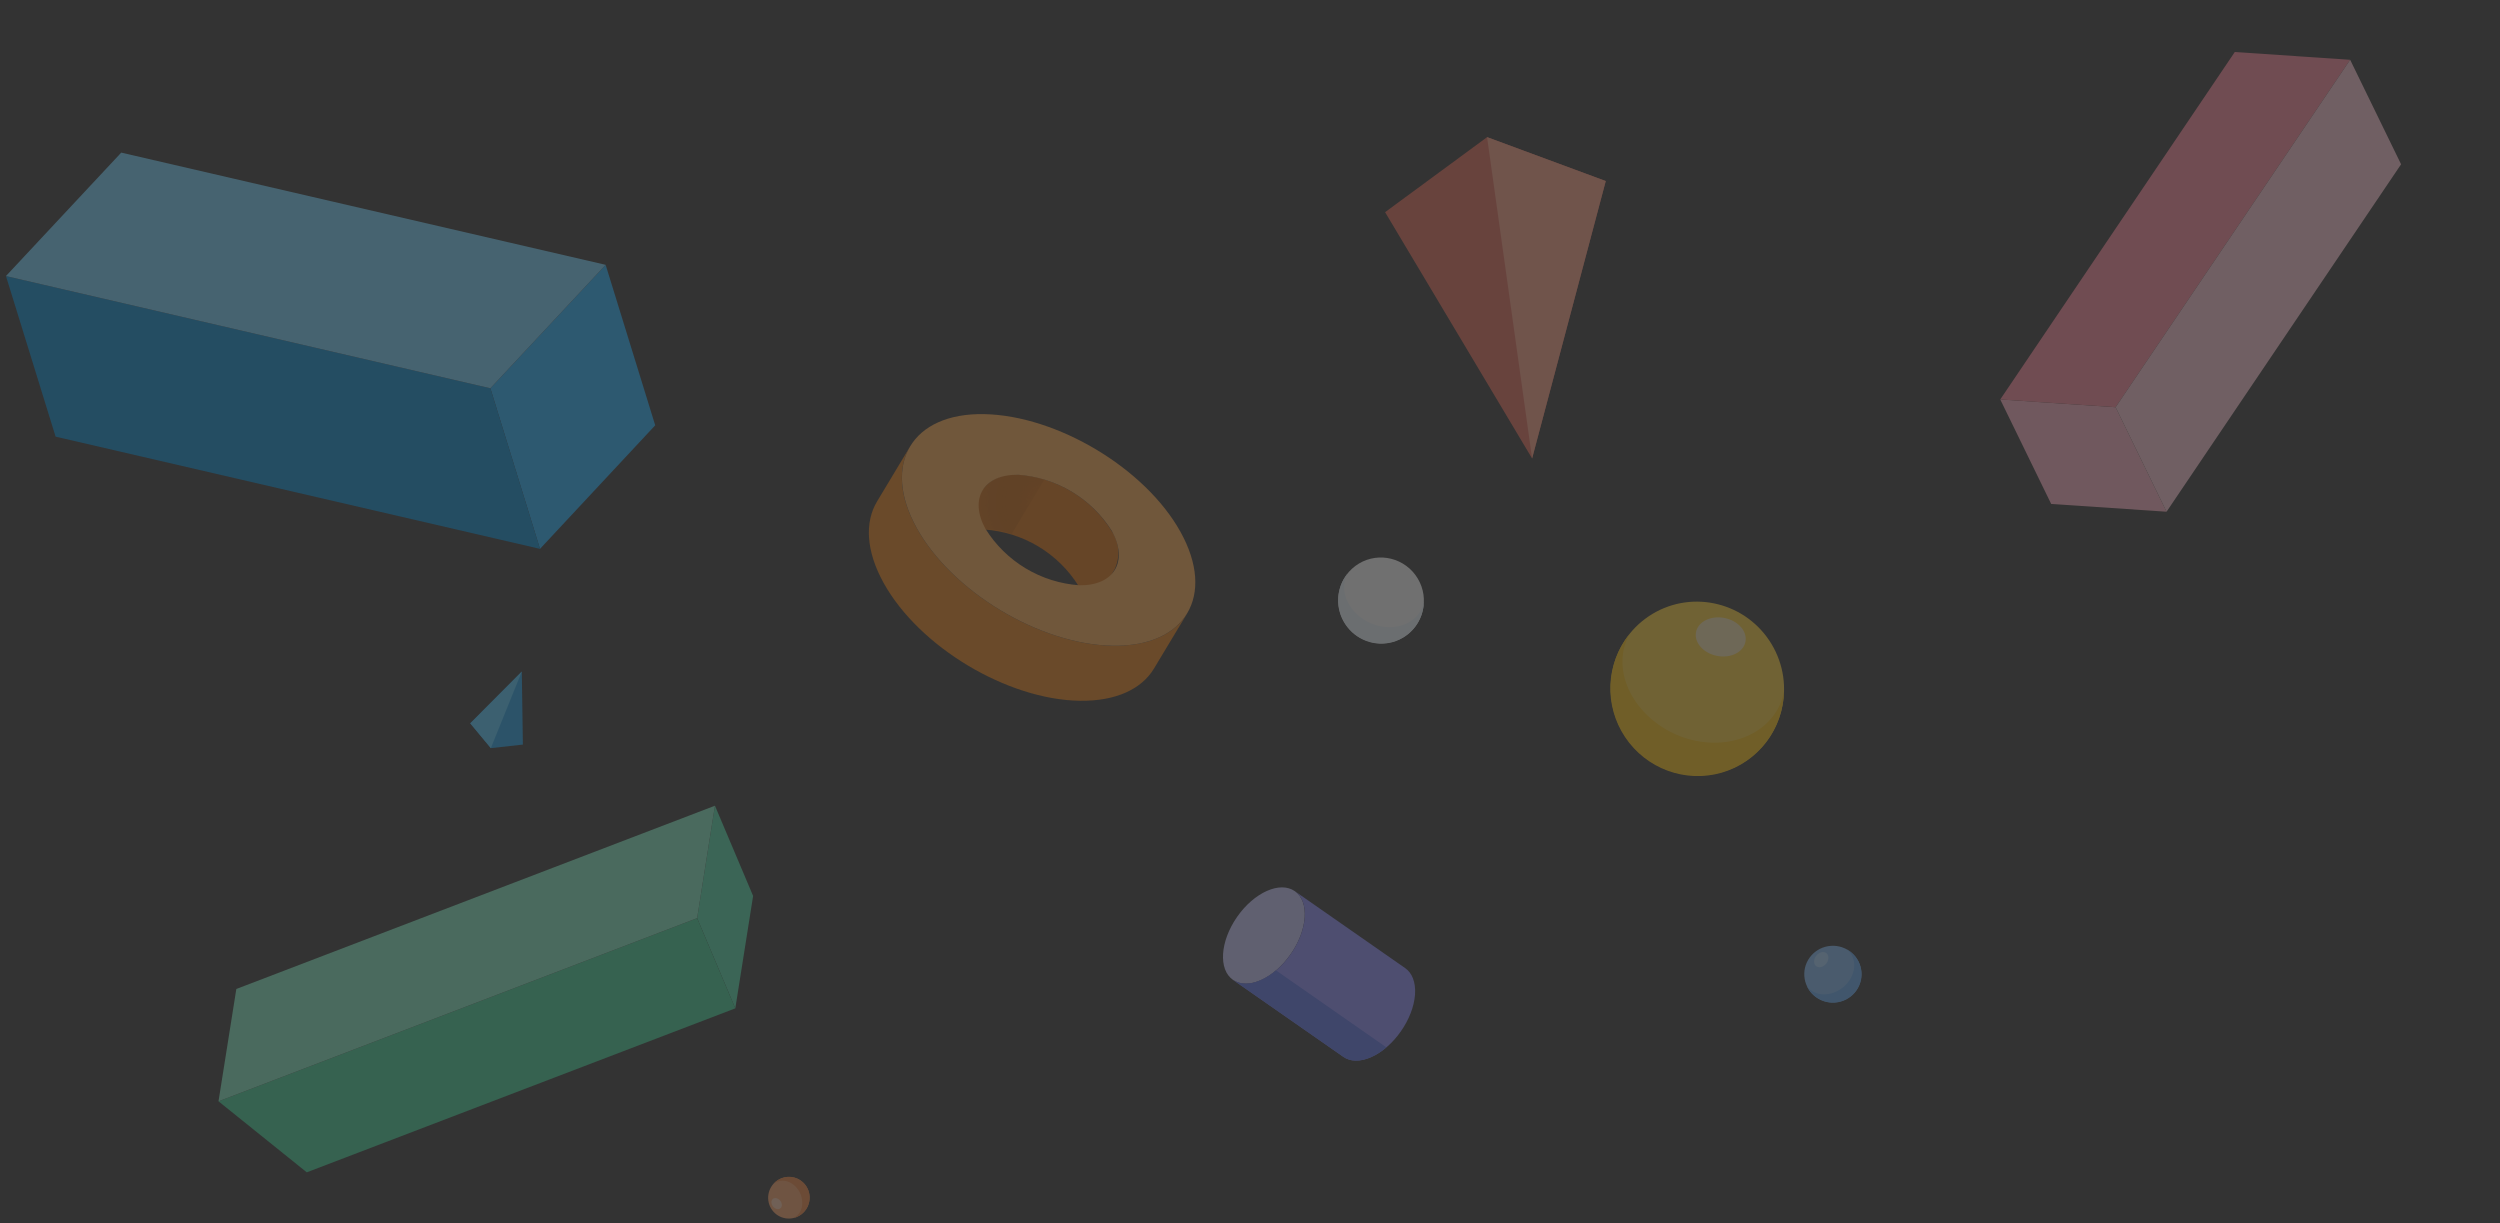 <svg width="417" height="204" viewBox="0 0 417 204" fill="none" xmlns="http://www.w3.org/2000/svg">
<rect x="0" y="0" width="417" height="204" fill="#333333" stroke="none"/>
<g opacity="0.3">
<path fill-rule="evenodd" clip-rule="evenodd" d="M205.662 163.444C208.13 165.161 212.439 163.239 215.286 159.152C218.134 155.065 218.441 150.359 215.973 148.642C213.504 146.926 209.195 148.848 206.349 152.935C203.501 157.023 203.194 161.728 205.662 163.444Z" fill="#C9C9FF"/>
<path fill-rule="evenodd" clip-rule="evenodd" d="M236.028 165.882C236.168 163.813 235.526 162.28 234.381 161.479L215.975 148.645C217.132 149.454 217.784 150.985 217.623 153.048C217.332 157.153 214.053 161.832 210.303 163.491C208.432 164.316 206.802 164.243 205.668 163.45L224.068 176.28C225.225 177.089 226.837 177.15 228.705 176.331C232.446 174.697 235.74 169.997 236.029 165.882L236.028 165.882Z" fill="#8D8DFF"/>
<path fill-rule="evenodd" clip-rule="evenodd" d="M212.839 161.866C212.077 162.528 211.223 163.075 210.303 163.491C208.432 164.316 206.802 164.243 205.668 163.449L224.068 176.279C225.225 177.089 226.838 177.15 228.705 176.331C229.63 175.912 230.486 175.362 231.245 174.7L212.839 161.866Z" fill="#5971EA"/>
<path d="M270.747 122.277C274.883 129.154 283.775 131.403 290.608 127.302C297.441 123.201 299.627 114.301 295.491 107.425C291.355 100.548 282.463 98.299 275.63 102.4C268.797 106.501 266.611 115.401 270.747 122.277Z" fill="#FFD036"/>
<path fill-rule="evenodd" clip-rule="evenodd" d="M297.577 115.271C296.498 121.433 289.821 125.186 282.402 123.468C274.982 121.749 269.399 114.814 270.851 108.259C271.049 107.401 271.359 106.573 271.773 105.797C267.823 110.722 267.537 117.669 271.065 122.953C274.594 128.238 281.12 130.638 287.185 128.881C293.25 127.125 297.451 121.618 297.561 115.281L297.576 115.272L297.577 115.271Z" fill="#FFC20C"/>
<path fill-rule="evenodd" clip-rule="evenodd" d="M286.451 109.412C284.17 108.987 282.575 107.222 282.889 105.471C283.202 103.718 285.306 102.642 287.586 103.067C289.867 103.492 291.461 105.256 291.148 107.008C290.834 108.76 288.731 109.836 286.45 109.412L286.451 109.412Z" fill="#F9E4AA"/>
<path fill-rule="evenodd" clip-rule="evenodd" d="M255.554 76.469L267.84 30.199L248.046 22.876L231.031 35.389L255.554 76.469Z" fill="#E56955"/>
<path fill-rule="evenodd" clip-rule="evenodd" d="M267.839 30.199L248.046 22.876L255.554 76.469L267.839 30.199Z" fill="#FEA084"/>
<path fill-rule="evenodd" clip-rule="evenodd" d="M87.037 112.015L78.438 120.652L81.871 124.788L87.216 124.196L87.037 112.015Z" fill="#1C9FE6"/>
<path fill-rule="evenodd" clip-rule="evenodd" d="M78.438 120.652L81.871 124.788L87.037 112.015L78.438 120.652Z" fill="#4FC9FF"/>
<path d="M224.252 103.822C226.295 107.219 230.688 108.33 234.063 106.304C237.438 104.278 238.517 99.882 236.475 96.485C234.432 93.089 230.039 91.977 226.664 94.003C223.289 96.029 222.209 100.425 224.252 103.822Z" fill="white"/>
<path fill-rule="evenodd" clip-rule="evenodd" d="M237.506 100.361C236.973 103.405 233.675 105.258 230.011 104.41C226.345 103.561 223.587 100.135 224.305 96.897C224.403 96.474 224.556 96.065 224.761 95.681C222.809 98.115 222.668 101.545 224.411 104.155C226.154 106.766 229.377 107.951 232.373 107.083C233.834 106.659 235.12 105.777 236.043 104.568C236.965 103.359 237.475 101.886 237.498 100.366L237.506 100.361Z" fill="#EEF8FF"/>
<path fill-rule="evenodd" clip-rule="evenodd" d="M232.009 97.466C230.883 97.256 230.096 96.385 230.25 95.52C230.405 94.655 231.444 94.123 232.57 94.332C233.696 94.542 234.484 95.414 234.33 96.279C234.174 97.145 233.136 97.676 232.009 97.466Z" fill="white"/>
<path d="M306.051 167.206C308.678 167.023 310.66 164.761 310.478 162.155C310.295 159.549 308.017 157.585 305.39 157.768C302.763 157.952 300.781 160.213 300.963 162.82C301.146 165.426 303.423 167.39 306.051 167.206Z" fill="#80BAF5"/>
<path fill-rule="evenodd" clip-rule="evenodd" d="M307.996 158.328C309.638 159.56 309.742 162.07 308.135 163.98C306.527 165.891 303.667 166.489 301.965 165.088C301.744 164.902 301.548 164.689 301.383 164.452C302.235 166.339 304.224 167.457 306.296 167.214C308.367 166.971 310.041 165.423 310.43 163.39C310.619 162.398 310.484 161.372 310.046 160.462C309.609 159.552 308.89 158.806 307.997 158.334L307.996 158.328Z" fill="#61A8F1"/>
<path fill-rule="evenodd" clip-rule="evenodd" d="M304.627 160.705C304.163 161.308 303.409 161.511 302.943 161.158C302.477 160.806 302.476 160.032 302.939 159.429C303.403 158.826 304.157 158.623 304.623 158.975C305.089 159.328 305.09 160.102 304.627 160.705Z" fill="#A6D2FE"/>
<path d="M134.993 200.321C135.294 198.425 134.01 196.646 132.126 196.348C130.241 196.05 128.47 197.345 128.169 199.241C127.869 201.138 129.153 202.917 131.037 203.215C132.921 203.513 134.693 202.217 134.993 200.321Z" fill="#FAA166"/>
<path fill-rule="evenodd" clip-rule="evenodd" d="M128.996 197.482C130.142 196.519 131.945 196.856 133.04 198.311C134.136 199.767 134.091 201.896 132.816 202.874C132.647 203.001 132.463 203.106 132.268 203.185C132.992 203.038 133.651 202.664 134.15 202.118C134.648 201.572 134.959 200.882 135.039 200.148C135.122 199.414 134.968 198.673 134.601 198.032C134.234 197.391 133.672 196.884 132.996 196.584C132.322 196.287 131.57 196.215 130.85 196.376C130.131 196.538 129.483 196.926 129.001 197.483L128.995 197.482L128.996 197.482Z" fill="#F0833B"/>
<path fill-rule="evenodd" clip-rule="evenodd" d="M130.133 200.267C130.486 200.695 130.507 201.264 130.179 201.537C129.852 201.81 129.301 201.684 128.948 201.255C128.595 200.827 128.575 200.259 128.902 199.985C129.229 199.712 129.781 199.838 130.134 200.267L130.133 200.267Z" fill="#FFCAA7"/>
<path fill-rule="evenodd" clip-rule="evenodd" d="M185.885 95.042L180.371 104.21C180.875 103.182 181.096 102.038 181.011 100.897C180.926 99.755 180.538 98.656 179.887 97.714C178.207 95.03 175.915 92.781 173.199 91.15C170.483 89.52 167.419 88.554 164.258 88.332C163.131 88.197 161.989 88.362 160.947 88.812C159.906 89.262 159.002 89.979 158.328 90.892L163.843 81.723C164.514 80.807 165.417 80.088 166.46 79.638C167.502 79.188 168.646 79.024 169.773 79.163C172.937 79.387 176.003 80.355 178.722 81.987C181.441 83.619 183.735 85.869 185.418 88.555C186.064 89.498 186.448 90.596 186.53 91.736C186.612 92.875 186.389 94.016 185.885 95.042Z" fill="#DD6E0A"/>
<path fill-rule="evenodd" clip-rule="evenodd" d="M197.995 102.355L192.48 111.524C190.435 114.923 186.148 116.977 180.12 116.89C167.98 116.708 153.302 107.898 147.394 97.246C144.425 91.889 144.225 87.075 146.299 83.627L151.813 74.458C149.739 77.906 149.923 82.71 152.908 88.077C158.817 98.729 173.495 107.54 185.619 107.712C191.647 107.799 195.934 105.745 197.995 102.355Z" fill="#EA7F13"/>
<path fill-rule="evenodd" clip-rule="evenodd" d="M168.713 89.099L175.196 78.32L164.595 74.522L158.579 90.363C160.013 89.292 161.701 88.612 163.478 88.39C165.255 88.168 167.059 88.413 168.713 89.099Z" fill="url(#paint0_radial_484_1823)"/>
<path d="M196.91 88.72C202.819 99.373 197.76 107.894 185.619 107.712C173.479 107.53 158.818 98.729 152.909 88.077C147.001 77.424 152.082 68.829 164.184 69.076C176.285 69.322 191.002 78.068 196.91 88.72ZM164.401 88.242C166.081 90.926 168.373 93.175 171.089 94.805C173.805 96.436 176.869 97.401 180.03 97.623C185.813 97.718 188.239 93.648 185.467 88.584C183.784 85.898 181.489 83.648 178.77 82.016C176.052 80.383 172.985 79.416 169.821 79.193C164.028 79.115 161.619 83.195 164.385 88.232L164.401 88.242Z" fill="#FFAA4D"/>
<path fill-rule="evenodd" clip-rule="evenodd" d="M333.642 66.63L352.887 67.925L361.382 85.356L342.138 84.06L333.642 66.63Z" fill="#FFB0C1"/>
<path fill-rule="evenodd" clip-rule="evenodd" d="M333.641 66.631L372.763 8.676L392.007 9.971L352.886 67.926L333.641 66.631Z" fill="#FF879B"/>
<path fill-rule="evenodd" clip-rule="evenodd" d="M352.885 67.926L392.006 9.971L400.502 27.402L361.381 85.356L352.885 67.926Z" fill="#FFC7D3"/>
<path fill-rule="evenodd" clip-rule="evenodd" d="M90.073 91.552L81.793 64.763L101.021 44.173L109.29 70.943L90.073 91.552Z" fill="#1FB1FF"/>
<path fill-rule="evenodd" clip-rule="evenodd" d="M90.075 91.552L9.275 72.834L0.994 46.046L81.793 64.763L90.075 91.552Z" fill="#008AD1"/>
<path fill-rule="evenodd" clip-rule="evenodd" d="M81.792 64.763L0.992 46.046L20.222 25.456L101.022 44.173L81.792 64.763Z" fill="#73D4FF"/>
<path fill-rule="evenodd" clip-rule="evenodd" d="M122.651 168.193L116.285 153.144L119.253 134.391L125.619 149.441L122.651 168.193Z" fill="#4DDBA7"/>
<path fill-rule="evenodd" clip-rule="evenodd" d="M122.65 168.194L51.17 195.545L36.445 183.7L116.284 153.145L122.65 168.194Z" fill="#3BD093"/>
<path fill-rule="evenodd" clip-rule="evenodd" d="M116.284 153.144L36.445 183.7L39.419 164.96L119.253 134.392L116.284 153.144Z" fill="#7FEAC1"/>
</g>
<defs>
<radialGradient id="paint0_radial_484_1823" cx="0" cy="0" r="1" gradientUnits="userSpaceOnUse" gradientTransform="translate(174.223 83.66) rotate(30.975) scale(12.792 12.786)">
<stop stop-color="#D96700" stop-opacity="0.6"/>
<stop offset="0.16" stop-color="#CD6101" stop-opacity="0.53"/>
<stop offset="0.47" stop-color="#AC5302" stop-opacity="0.36"/>
<stop offset="0.89" stop-color="#783B04" stop-opacity="0.08"/>
<stop offset="1" stop-color="#693405" stop-opacity="0"/>
</radialGradient>
</defs>
</svg>

